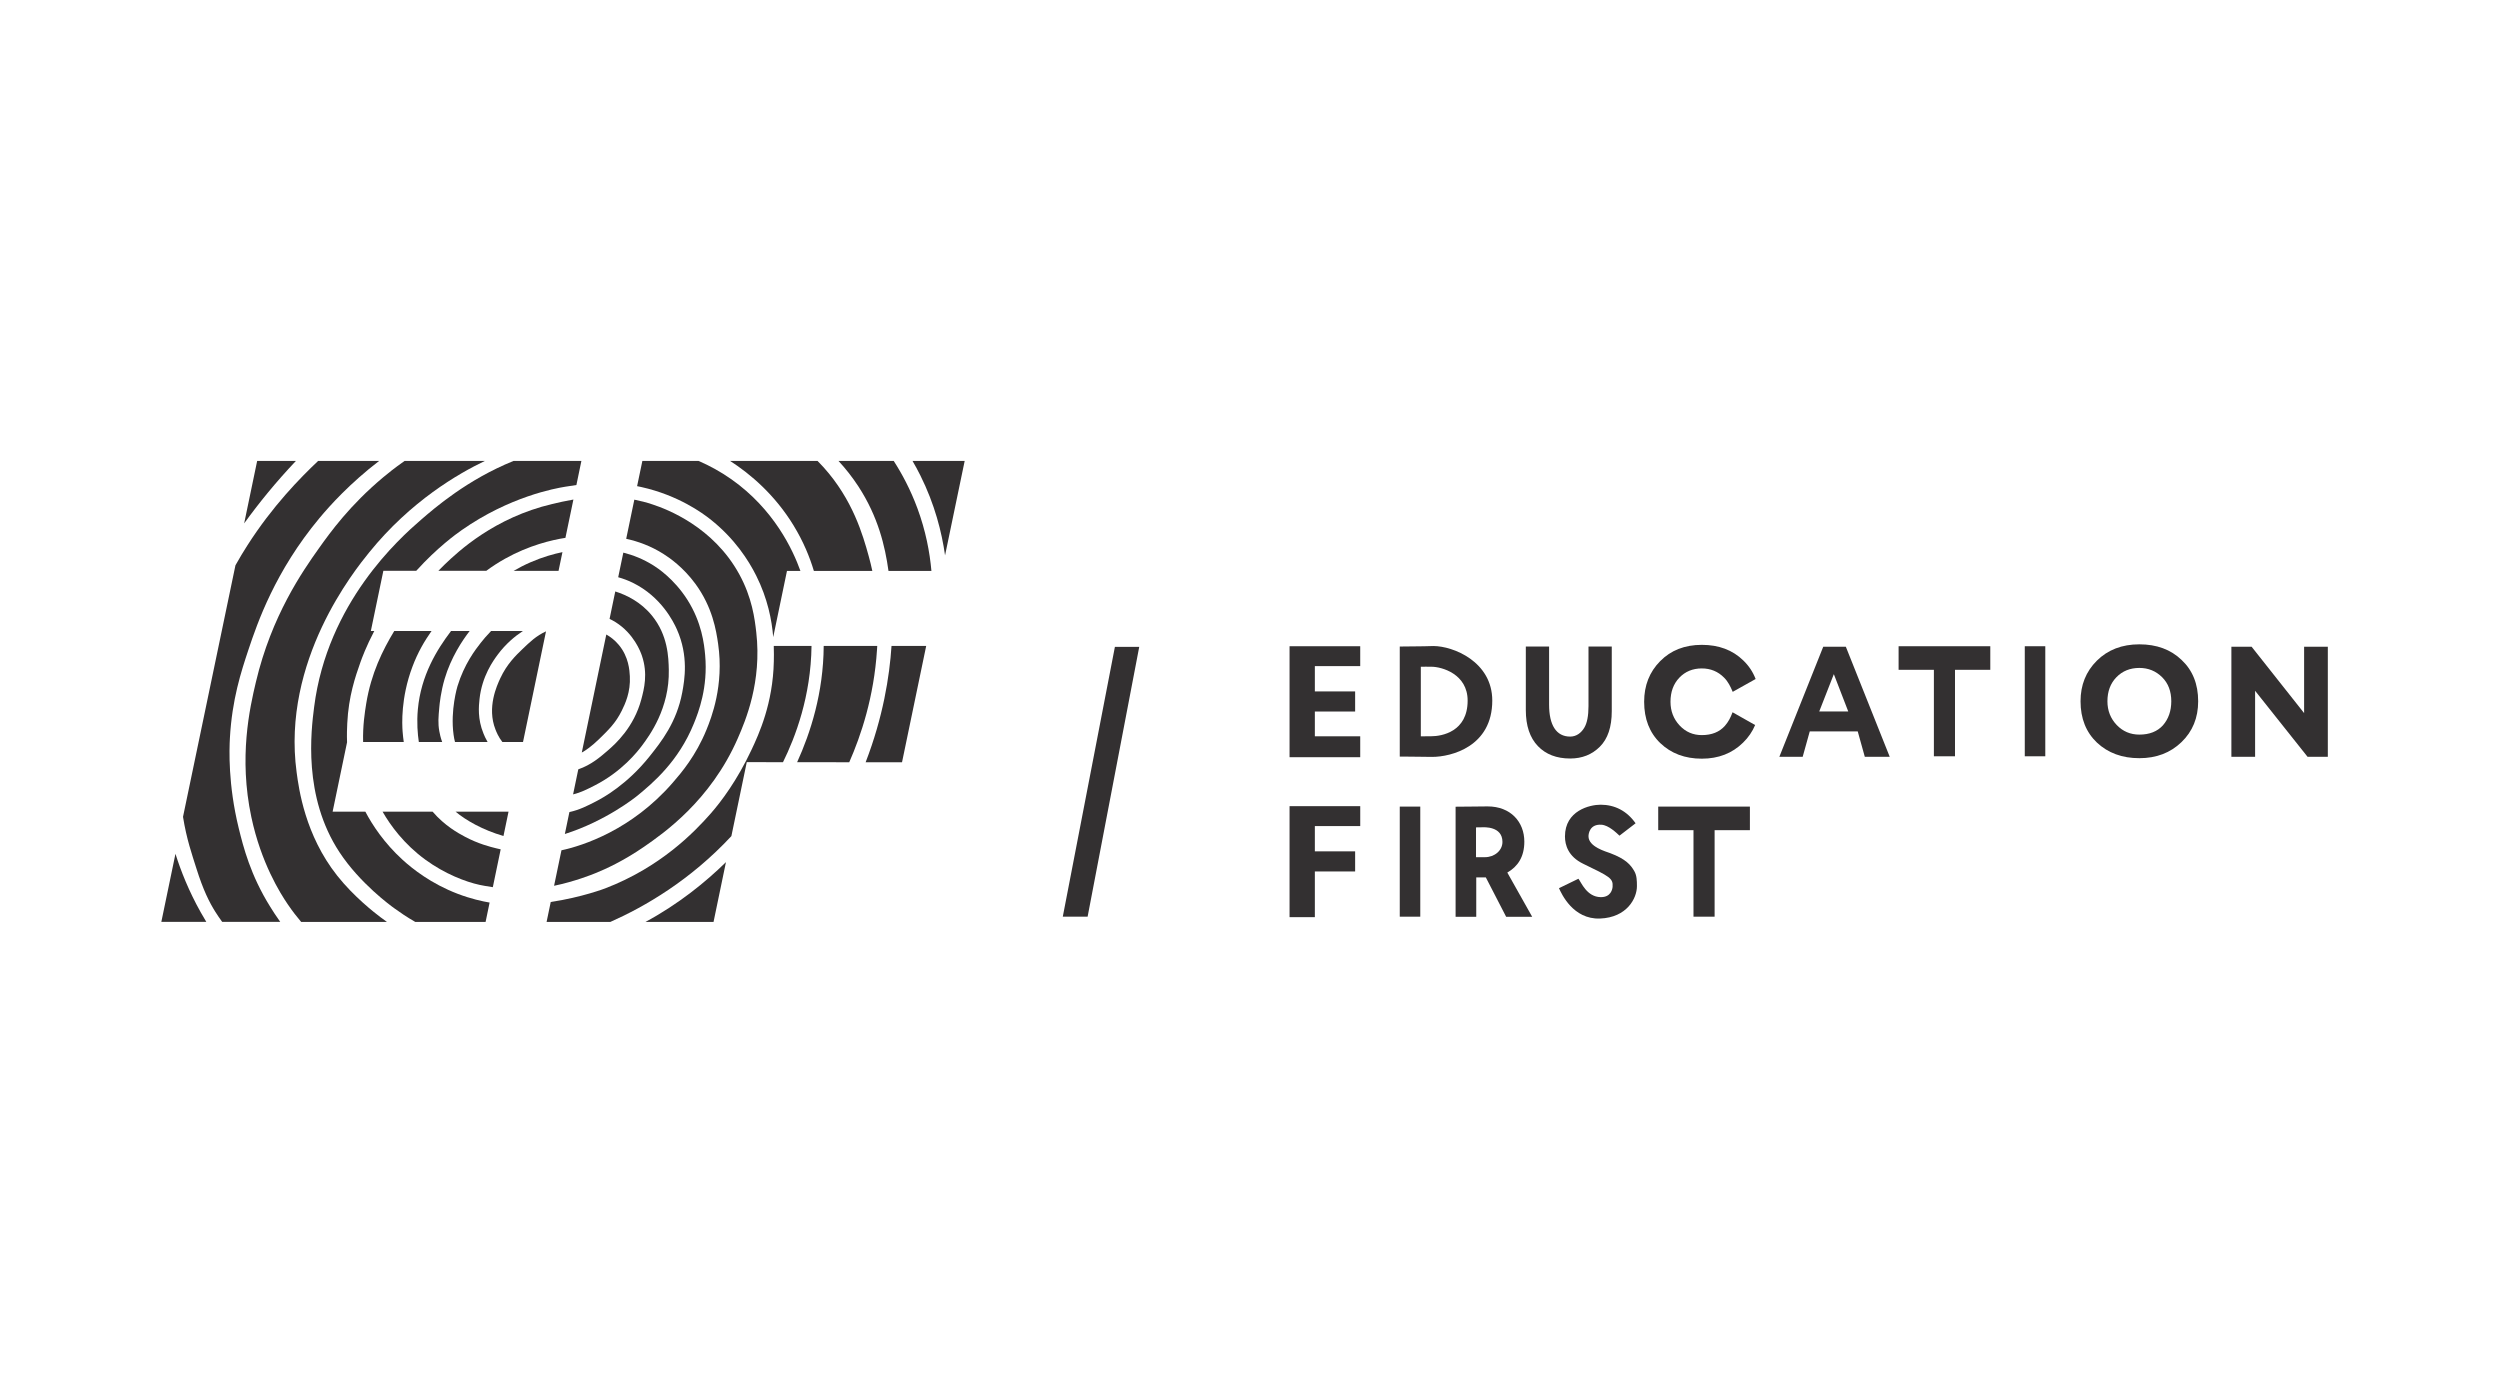 <?xml version="1.0" encoding="UTF-8"?> <svg xmlns="http://www.w3.org/2000/svg" width="146" height="81" viewBox="0 0 146 81" fill="none"><path d="M79.437 44.221H75.31V37.74H79.437V38.901H76.787V40.379H79.14V41.553H76.787V43H79.437V44.221Z" fill="#333031"></path><path d="M75.31 53.562V47.08H79.438V48.243H76.787V49.719H79.14V50.893H76.787V53.562H75.31Z" fill="#333031"></path><path d="M83.591 38.937C83.364 38.937 83.11 38.931 82.976 38.939V43.002C83.151 43.006 83.407 42.997 83.583 42.997C84.201 42.997 85.71 42.737 85.71 40.916C85.71 39.356 84.193 38.937 83.591 38.937H83.591ZM81.92 44.185H81.746V37.756H81.893C82.156 37.756 82.448 37.754 82.769 37.747C82.892 37.747 83.028 37.746 83.177 37.742C83.326 37.74 83.441 37.737 83.523 37.733C83.605 37.73 83.665 37.728 83.707 37.728C84.857 37.728 87.149 38.636 87.149 40.915C87.149 43.595 84.758 44.203 83.636 44.203C83.409 44.203 83.155 44.201 82.874 44.194C82.594 44.187 82.276 44.184 81.92 44.184V44.185Z" fill="#333031"></path><path d="M92.768 37.758H94.127V41.532C94.127 42.457 93.894 43.149 93.43 43.609C92.972 44.067 92.395 44.297 91.698 44.297C90.905 44.297 90.277 44.056 89.813 43.572C89.343 43.082 89.108 42.382 89.108 41.468V37.759H90.467V41.156C90.467 42.332 90.877 43.017 91.698 43.017C92.078 43.017 92.351 42.782 92.518 42.506C92.685 42.232 92.768 41.809 92.768 41.24V37.759L92.768 37.758Z" fill="#333031"></path><path d="M107.938 41.55L107.096 39.37L106.243 41.55H107.938ZM105.276 44.199H103.913L106.477 37.77H107.797L110.361 44.199H108.905L108.492 42.715H105.689L105.276 44.199Z" fill="#333031"></path><path d="M112.939 39.117H110.878V37.74H116.233V39.117H114.172V44.167H112.939V39.117Z" fill="#333031"></path><path d="M119.445 44.167H118.247V37.74H119.445V44.167Z" fill="#333031"></path><path d="M123.074 40.954C123.074 41.499 123.255 41.961 123.618 42.342C123.975 42.714 124.415 42.901 124.939 42.901C125.529 42.901 125.987 42.72 126.314 42.36C126.64 41.986 126.803 41.517 126.803 40.954C126.803 40.372 126.625 39.905 126.268 39.549C125.904 39.188 125.462 39.007 124.939 39.007C124.397 39.007 123.951 39.188 123.599 39.549C123.249 39.91 123.074 40.379 123.074 40.954H123.074ZM121.504 40.954C121.504 40.005 121.821 39.216 122.455 38.585C123.095 37.949 123.923 37.629 124.939 37.629C125.948 37.629 126.77 37.932 127.404 38.539C128.05 39.145 128.373 39.951 128.373 40.954C128.373 41.922 128.047 42.718 127.395 43.343C126.748 43.966 125.93 44.278 124.939 44.278C123.936 44.278 123.111 43.975 122.464 43.37C121.825 42.764 121.504 41.958 121.504 40.954Z" fill="#333031"></path><path d="M135.945 37.77V44.199H134.763L131.698 40.342V44.199H130.313V37.77H131.495L134.56 41.645V37.77H135.945Z" fill="#333031"></path><path d="M98.9 48.482H96.84V47.105H102.194V48.482H100.133V53.534H98.9V48.482Z" fill="#333031"></path><path d="M82.944 53.534H81.746V47.105H82.944V53.534Z" fill="#333031"></path><path d="M86.548 48.314C86.459 48.316 86.298 48.319 86.199 48.319V50.06H86.716C87.286 50.06 87.743 49.666 87.743 49.169C87.743 48.234 86.647 48.312 86.548 48.314H86.548ZM86.213 51.242V53.541H85.007V47.112C85.305 47.112 85.634 47.11 85.994 47.103C86.356 47.097 86.648 47.094 86.873 47.094C88.226 47.094 89.021 48.004 89.021 49.153C89.021 50.035 88.644 50.602 88.027 50.958L89.48 53.541H87.959L86.773 51.242H86.213Z" fill="#333031"></path><path d="M94.176 51.785C94.211 51.292 94.01 51.194 92.454 50.442C91.588 50.022 91.394 49.354 91.394 48.848C91.394 47.335 92.848 46.995 93.474 46.995C94.296 46.995 95.007 47.351 95.518 48.08L94.578 48.803C94.401 48.639 93.948 48.194 93.526 48.164C92.84 48.118 92.77 48.687 92.768 48.834C92.764 49.457 93.79 49.73 94.036 49.824C94.943 50.166 95.234 50.505 95.448 50.883C95.587 51.128 95.597 51.42 95.597 51.75C95.597 52.462 95.013 53.585 93.437 53.643C91.867 53.7 91.191 52.195 91.044 51.87L92.181 51.318C92.346 51.533 92.669 52.38 93.48 52.393C94.071 52.402 94.165 51.937 94.176 51.785V51.785Z" fill="#333031"></path><path d="M100.736 42.387C100.416 42.75 99.966 42.93 99.386 42.93C98.873 42.93 98.441 42.743 98.091 42.369C97.736 41.99 97.557 41.528 97.557 40.983C97.557 40.406 97.729 39.938 98.073 39.577C98.418 39.216 98.856 39.036 99.386 39.036C99.899 39.036 100.335 39.216 100.69 39.577C100.924 39.814 101.057 40.087 101.19 40.404L102.529 39.654C102.37 39.239 102.129 38.877 101.805 38.567C101.183 37.962 100.377 37.659 99.386 37.659C98.391 37.659 97.578 37.976 96.951 38.614C96.329 39.243 96.018 40.034 96.018 40.983C96.018 41.986 96.332 42.791 96.96 43.397C97.593 44.003 98.402 44.307 99.386 44.307C100.358 44.307 101.162 43.994 101.795 43.37C102.106 43.067 102.34 42.724 102.5 42.342L101.181 41.596C101.062 41.918 100.938 42.153 100.736 42.387Z" fill="#333031"></path><path d="M10.247 49.863L9.422 53.837H12.048C11.938 53.654 11.829 53.468 11.721 53.276C11.03 52.045 10.566 50.875 10.247 49.863V49.863Z" fill="#333031"></path><path d="M15.018 26.92L14.259 30.566C15.116 29.38 16.115 28.149 17.28 26.92H15.018Z" fill="#333031"></path><path d="M13.939 48.355C13.316 45.812 13.389 43.768 13.427 43.094C13.551 40.855 14.08 39.23 14.508 37.946C15.033 36.373 16.067 33.361 18.659 30.253C19.278 29.513 20.426 28.236 22.138 26.92H18.577C17.536 27.907 15.915 29.547 14.432 31.875C14.228 32.194 13.996 32.575 13.75 33.014L10.688 47.703C10.894 49.001 11.215 49.908 11.465 50.703C11.873 52.001 12.231 52.701 12.574 53.248C12.707 53.46 12.842 53.656 12.976 53.838H16.366C16.126 53.504 15.935 53.202 15.787 52.965C14.629 51.114 14.21 49.463 13.939 48.355L13.939 48.355Z" fill="#333031"></path><path d="M52.678 44.517L54.09 37.721H52.065C51.947 39.522 51.566 41.891 50.553 44.516L52.678 44.517Z" fill="#333031"></path><path d="M55.191 32.433L56.337 26.92H53.292C53.447 27.187 53.601 27.468 53.748 27.764C54.592 29.456 55 31.078 55.191 32.433Z" fill="#333031"></path><path d="M52.194 26.92H48.969C49.371 27.354 49.764 27.847 50.129 28.405C51.281 30.174 51.686 31.886 51.888 33.343H54.395C54.298 32.244 54.062 30.999 53.578 29.688C53.173 28.59 52.676 27.668 52.194 26.92L52.194 26.92Z" fill="#333031"></path><path d="M22.214 53.56C21.886 53.312 20.659 52.364 19.683 51.127C17.815 48.76 17.454 46.078 17.323 45.102C16.443 38.58 20.718 33.3 21.559 32.262C23.992 29.257 26.777 27.652 28.317 26.92H23.626C23.041 27.33 22.62 27.672 22.375 27.878C20.434 29.501 19.294 31.079 18.621 32.025C17.665 33.37 15.859 35.961 14.944 39.833C14.583 41.356 13.937 44.223 14.678 47.715C15.248 50.4 16.367 52.167 16.801 52.806C17.084 53.221 17.351 53.563 17.587 53.839H22.594C22.469 53.75 22.342 53.656 22.214 53.56V53.56Z" fill="#333031"></path><path d="M46.552 44.513L49.596 44.515C50.278 42.965 51.04 40.712 51.217 37.947C51.221 37.876 51.226 37.801 51.231 37.721H48.104C48.089 40.466 47.33 42.805 46.552 44.513Z" fill="#333031"></path><path d="M46.356 30.707C46.914 31.623 47.283 32.517 47.53 33.342H50.944C50.885 33.064 50.816 32.779 50.735 32.487C50.39 31.234 49.799 29.179 48.091 27.283C47.977 27.157 47.863 27.036 47.746 26.92H42.64C43.822 27.683 45.25 28.888 46.357 30.707H46.356Z" fill="#333031"></path><path d="M41.671 53.839L42.396 50.349C41.202 51.518 39.629 52.797 37.699 53.839H41.671Z" fill="#333031"></path><path d="M28.594 52.71C28.165 52.637 27.497 52.491 26.735 52.201C25.166 51.604 24.075 50.725 23.521 50.222C22.424 49.224 21.737 48.163 21.337 47.402H19.425L20.268 43.349C20.251 42.893 20.267 42.518 20.28 42.245C20.356 40.663 20.755 39.507 21.047 38.682C21.135 38.435 21.383 37.756 21.857 36.851H21.657L22.388 33.336H24.308C25.539 31.975 26.653 31.176 26.962 30.96C29.759 29 32.418 28.521 33.009 28.425C33.21 28.391 33.427 28.356 33.662 28.325L33.953 26.92H29.986C27.284 28.015 25.377 29.67 24.573 30.367C23.323 31.45 19.12 35.199 18.346 41.284C18.171 42.665 17.681 46.512 19.825 49.769C21.021 51.588 22.825 52.9 23.037 53.05C23.33 53.26 23.731 53.544 24.248 53.839H28.359L28.593 52.71L28.594 52.71Z" fill="#333031"></path><path d="M37.206 28.391C37.287 28.407 37.37 28.425 37.453 28.443C39.629 28.927 41.053 29.988 41.462 30.31C42.904 31.439 43.723 32.738 44.163 33.619C44.835 34.961 45.075 36.218 45.156 37.209L45.959 33.343H46.745C46.301 32.103 45.201 29.743 42.714 27.99C42.064 27.533 41.418 27.187 40.799 26.92H37.514L37.207 28.391H37.206Z" fill="#333031"></path><path d="M45.191 38.626C45.14 41.086 44.322 42.868 43.882 43.802C43.046 45.577 42.12 46.811 41.503 47.513C40.523 48.628 38.553 50.651 35.342 51.882C35.342 51.882 33.982 52.404 32.163 52.676L31.921 53.84H35.646C37.669 52.943 40.32 51.402 42.713 48.828L43.611 44.51L45.727 44.511C46.444 43.058 47.357 40.676 47.393 37.721H45.188C45.201 38.074 45.196 38.38 45.191 38.626Z" fill="#333031"></path><path d="M29.494 32.629C30.897 31.845 32.216 31.535 33.021 31.41L33.487 29.173C33.016 29.253 32.601 29.351 32.252 29.433C28.869 30.23 26.767 32.201 25.967 32.969C25.839 33.092 25.717 33.215 25.6 33.336H28.399C28.731 33.09 29.093 32.853 29.494 32.629Z" fill="#333031"></path><path d="M23.512 42.718C23.482 42.304 23.4 40.77 24.081 38.948C24.405 38.081 24.795 37.432 25.201 36.852H23.023C22.344 37.977 21.678 39.317 21.389 41.078C21.302 41.613 21.181 42.395 21.206 43.334H23.58C23.552 43.14 23.528 42.935 23.512 42.718Z" fill="#333031"></path><path d="M28.991 49.544C28.636 49.457 27.935 49.282 27.152 48.865C26.757 48.655 25.978 48.229 25.265 47.403H22.343C22.801 48.202 23.587 49.289 24.839 50.204C25.976 51.035 27.189 51.498 28.005 51.676C28.128 51.701 28.408 51.758 28.781 51.811L29.24 49.601C29.16 49.584 29.077 49.565 28.991 49.544H28.991Z" fill="#333031"></path><path d="M38.736 32.344C39.098 32.572 39.899 33.125 40.612 34.097C41.613 35.465 41.826 36.819 41.939 37.605C42.289 40.032 41.543 41.92 41.257 42.621C40.633 44.145 39.801 45.119 39.285 45.713C36.889 48.474 34.026 49.393 32.789 49.657L32.358 51.73C33.556 51.481 34.556 51.082 34.773 50.993C35.342 50.763 36.39 50.294 37.618 49.447C38.733 48.675 41.489 46.773 43.086 43.121C43.543 42.077 44.497 39.822 44.166 36.926C44.077 36.142 43.924 34.904 43.171 33.532C41.658 30.771 38.971 29.743 38.11 29.46C37.746 29.339 37.391 29.248 37.045 29.18L36.57 31.466C37.263 31.617 38.005 31.884 38.736 32.344Z" fill="#333031"></path><path d="M25.655 42.7C25.572 42.233 25.604 41.882 25.655 41.314C25.673 41.1 25.744 40.4 25.967 39.645C26.337 38.394 27.007 37.395 27.427 36.852H26.34C25.521 37.931 24.586 39.431 24.403 41.426C24.332 42.198 24.39 42.869 24.46 43.334H25.823C25.732 43.081 25.682 42.858 25.655 42.7Z" fill="#333031"></path><path d="M32.847 32.244C32.339 32.349 31.698 32.526 30.999 32.83C30.639 32.986 30.306 33.157 29.997 33.338H32.619L32.847 32.244Z" fill="#333031"></path><path d="M26.607 47.403C27.187 47.891 28.18 48.47 29.403 48.822L29.698 47.403H26.607H26.607Z" fill="#333031"></path><path d="M36.972 34.043C38.613 34.853 39.331 36.308 39.531 36.758C40.22 38.309 39.98 39.703 39.844 40.434C39.517 42.185 38.616 43.319 37.938 44.169C36.622 45.822 35.218 46.588 34.811 46.798C34.311 47.057 33.834 47.3 33.253 47.425L32.987 48.706C35.378 47.949 37.106 46.563 37.2 46.487C38.103 45.749 39.624 44.479 40.526 42.245C40.79 41.593 41.353 40.152 41.181 38.257C41.124 37.632 40.991 36.351 40.129 35.004C39.351 33.792 38.39 33.165 38.166 33.025C37.569 32.649 36.967 32.414 36.402 32.273L36.103 33.711C36.391 33.791 36.68 33.898 36.972 34.042L36.972 34.043Z" fill="#333031"></path><path d="M28.233 42.832C27.885 41.984 27.959 41.237 28.005 40.815C28.151 39.482 28.81 38.576 29.067 38.23C29.528 37.61 30.056 37.167 30.535 36.852H28.678C28.425 37.112 28.226 37.35 28.081 37.534C27.764 37.938 27.11 38.784 26.716 40.078C26.716 40.078 26.29 41.476 26.489 42.908C26.511 43.069 26.539 43.211 26.572 43.334H28.476C28.357 43.13 28.281 42.951 28.233 42.832H28.233Z" fill="#333031"></path><path d="M35.949 36.334C37.023 37.01 37.409 38.067 37.485 38.286C37.849 39.348 37.611 40.247 37.456 40.832C37.019 42.483 35.931 43.452 35.494 43.831C35.046 44.218 34.526 44.669 33.772 44.929L33.468 46.393C33.914 46.286 34.287 46.097 34.736 45.867C36.318 45.059 37.228 43.899 37.503 43.53C37.923 42.964 39.108 41.367 39.058 39.116C39.042 38.405 39.013 37.099 38.072 35.949C37.418 35.149 36.588 34.749 35.932 34.541L35.599 36.143C35.716 36.199 35.834 36.263 35.949 36.335V36.334Z" fill="#333031"></path><path d="M31.887 36.871C31.317 37.132 30.94 37.494 30.509 37.909C30.134 38.269 29.604 38.778 29.22 39.605C29.021 40.034 28.427 41.312 28.935 42.603C28.988 42.738 29.105 43.034 29.337 43.333H30.544L31.887 36.871Z" fill="#333031"></path><path d="M35.001 43.149C35.54 42.624 35.962 42.212 36.309 41.509C36.505 41.111 36.834 40.419 36.783 39.492C36.764 39.15 36.72 38.361 36.138 37.662C35.902 37.379 35.644 37.189 35.408 37.055L33.976 43.95C34.205 43.824 34.544 43.593 35.001 43.149H35.001Z" fill="#333031"></path><path d="M62.067 53.532H63.517L66.531 37.778H65.11L62.067 53.532Z" fill="#333031"></path></svg> 